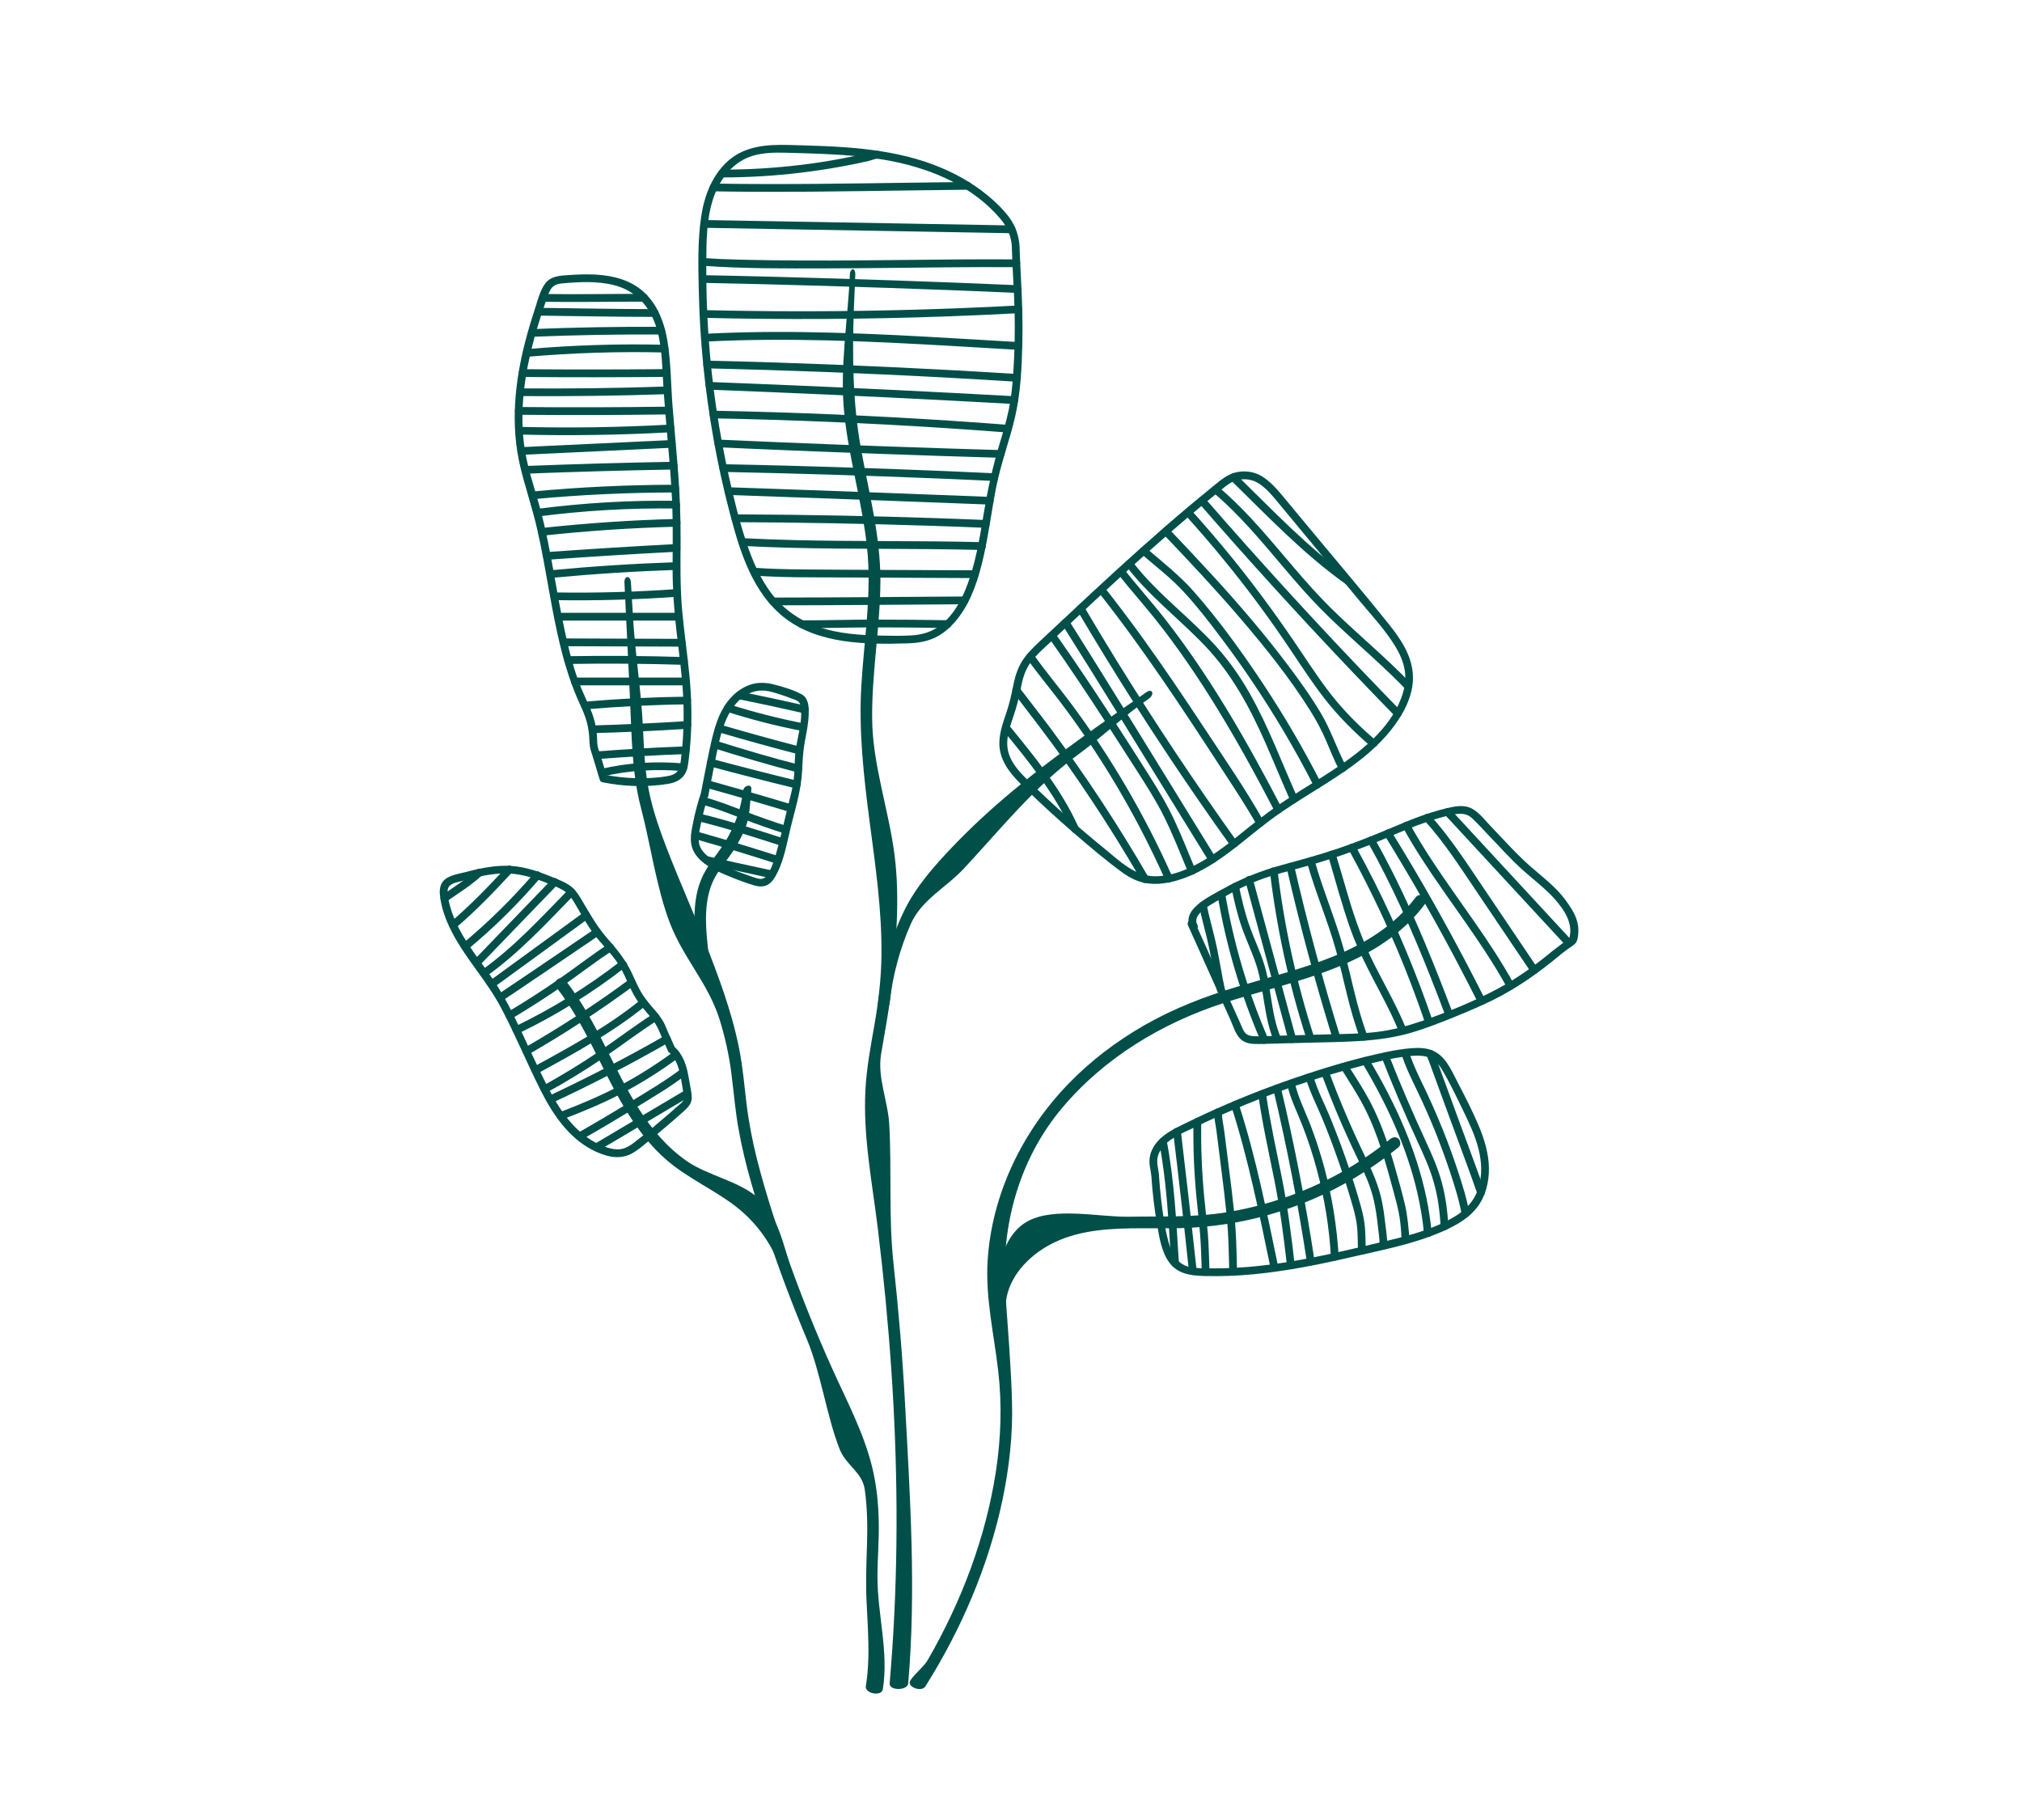 <?xml version="1.0" encoding="UTF-8"?> <svg xmlns="http://www.w3.org/2000/svg" xmlns:xlink="http://www.w3.org/1999/xlink" version="1.1" id="Слой_1" x="0px" y="0px" viewBox="0 0 283.46 255.12" style="enable-background:new 0 0 283.46 255.12;" xml:space="preserve"> <style type="text/css"> .st0{fill:#004F49;} </style> <g> <path class="st0" d="M127.32,235.97c1.13-13.07,0.26-26.21-0.45-39.31c-0.35-6.52-0.9-13.03-1.61-19.53 c-0.71-6.5-0.23-13-0.6-19.54c-0.19-3.29-1.67-6.52-1.15-9.77c0.49-3.03,1.11-6.03,1.43-9.08c0.65-6.31,1.26-12.66,0.46-18.93 c-0.8-6.24-3.03-12.49-3.13-18.79c-0.11-6.54,1.12-12.99,1.15-19.52c0.03-6.32-1.61-12.41-2.72-18.58c-1.17-6.48-1.23-13.04-1-19.6 c0.06-1.6,0.13-3.2,0.2-4.8c0.05-1.05-0.71-1.04-0.76,0c-0.28,6.45-1.44,12.93-0.79,19.37c0.64,6.36,2.53,12.52,3.2,18.87 c0.68,6.47-0.42,12.89-0.8,19.34c-0.38,6.39,0.33,12.74,1.16,19.07c0.82,6.22,1.73,12.46,1.66,18.75c-0.04,3.24-0.41,6.42-0.96,9.6 c-0.54,3.08-1.13,6.17-1.29,9.3c-0.34,6.46,0.95,12.92,1.73,19.31c0.8,6.55,1.44,13.11,1.89,19.69c0.9,13.09,1.03,26.23,0.15,39.32 c-0.11,1.61-0.24,3.22-0.37,4.83C124.63,237.01,127.23,237,127.32,235.97"></path> <path class="st0" d="M129.73,236.38c5.02-7.97,8.83-16.83,10.79-26.06c0.96-4.54,1.48-9.2,1.35-13.85 c-0.14-5.2-0.59-10.25-0.94-15.42c-0.63-9.35,2-18.68,8.01-25.8c5.89-6.98,13.9-11.81,22.53-14.63 c9.01-2.94,19.16-4.51,26.18-11.46c0.78-0.77,1.49-1.61,2.15-2.49c0.27-0.35,0.05-0.91-0.29-1.11c-0.41-0.25-0.85-0.06-1.11,0.29 c-5.86,7.82-16.18,9.83-24.98,12.47c-4.52,1.35-8.91,3.05-13.01,5.4c-3.89,2.23-7.52,4.98-10.64,8.21 c-6.46,6.67-10.75,15.51-11.32,24.83c-0.32,5.25,0.92,10.34,1.5,15.53c0.53,4.63,0.37,9.32-0.33,13.92 c-1.42,9.32-4.85,18.31-9.55,26.46c-0.56,0.98-1.86,1.94-2.46,2.9C127.06,236.44,129.18,237.26,129.73,236.38"></path> <path class="st0" d="M140.97,183.11c0.13-3.55,2.59-6.44,5.5-8.23c3.62-2.22,7.88-2.63,12.03-2.7c2.36-0.04,4.71,0.03,7.07-0.03 c2.12-0.06,4.24-0.25,6.33-0.57c4.15-0.63,8.19-1.81,12.05-3.45c4.37-1.86,8.44-4.33,12.12-7.33c0.34-0.28,0.29-0.86,0-1.15 c-0.33-0.34-0.81-0.28-1.15,0c-6.61,5.4-14.67,8.95-23.09,10.3c-4.5,0.72-9,0.52-13.53,0.6c-4.26,0.08-10.65-1.46-14.4,0.73 c-3.55,2.08-4.41,7.57-4.56,11.82C139.3,184.16,140.93,184.16,140.97,183.11"></path> <path class="st0" d="M124.72,140.51c0.42-3.77,1.43-7.52,2.96-10.99c1.49-3.4,4.95-5.09,7.46-7.79 c5.15-5.53,9.88-11.47,15.96-15.93c3.43-2.52,6.44-5.44,9.94-7.86c0.86-0.59,0.53-1.51-0.33-0.91 c-6.38,4.42-12.78,8.85-18.74,13.83c-2.96,2.47-5.8,5.07-8.46,7.86c-2.58,2.71-5.15,5.61-6.79,9.01 c-1.93,4.01-3.13,8.36-3.62,12.78c-0.05,0.44,0.41,0.81,0.81,0.81C124.39,141.33,124.68,140.95,124.72,140.51"></path> <path class="st0" d="M123.76,236.8c0.85-5.25-0.76-10.51-0.75-15.79c0-2.58,0.24-5.14,0.18-7.72c-0.05-2.56-0.31-5.13-0.92-7.63 c-1.19-4.85-3.57-9.3-5.61-13.83c-2.13-4.73-4.08-9.55-5.84-14.43c-1.77-4.91-3.43-9.89-4.71-14.95c-0.65-2.58-1.15-5.19-1.47-7.83 c-0.3-2.55-0.52-5.11-1.02-7.63c-1.02-5.15-2.87-10.04-4.77-14.91c-1.94-4.98-4.22-9.93-6.05-14.95c-0.87-2.4-1.62-4.84-2.03-7.36 c-0.42-2.59-0.51-5.23-0.64-7.85c-0.26-5.42-1.18-10.84-1.44-16.26c-0.06-1.33-0.18-2.66-0.24-3.99c-0.05-1.04-0.96-1.05-0.91,0 c0.26,5.37,0.51,10.74,0.77,16.1c0.25,5.15,0.22,10.42,1.54,15.44c1.34,5.09,2.19,11.35,4.09,16.25c1.9,4.89,5.34,8.39,6.92,13.39 c0.78,2.49,1.34,5.01,1.67,7.6c0.33,2.59,0.54,5.2,1,7.78c0.9,5.11,2.48,10.09,4.12,15c1.64,4.9,3.46,9.73,5.46,14.49 c1.95,4.64,2.75,10.68,4.58,15.37c0.91,2.35,3.18,3.22,3.54,5.71c0.37,2.6,0.39,5.25,0.31,7.88c-0.09,2.6-0.18,5.18-0.06,7.78 c0.12,2.65,0.32,5.29,0.25,7.94c-0.03,1.33-0.14,2.65-0.35,3.96C121.2,237.39,123.59,237.84,123.76,236.8"></path> <path class="st0" d="M99.31,133.5c-0.33-3.02-0.68-6.21,0.31-9.14c0.52-1.56,1.53-2.83,2.5-4.13c0.94-1.28,1.73-2.64,2.34-4.11 c0.69-1.66,0.65-3.4,0.85-5.18c0.05-0.44,0.06-0.81-0.35-0.81c-0.48,0-0.76,0.38-0.81,0.81c-0.36,3.14-1.63,6.03-3.5,8.55 c-0.98,1.33-1.94,2.62-2.51,4.19c-0.53,1.44-0.73,2.99-0.78,4.52c-0.05,1.78,0.13,3.55,0.32,5.31c0.05,0.44,0.34,0.81,0.81,0.81 C98.9,134.32,99.36,133.94,99.31,133.5"></path> <path class="st0" d="M110.99,178.15c-1.09-3.41-1.91-7.67-4.55-10.09c-2.79-2.56-7.19-3.21-10.27-5.38 c-5.45-3.85-8.31-10.01-11.22-15.79c-1.67-3.32-3.43-6.6-5.73-9.54c-0.27-0.35-0.86-0.28-1.15,0c-0.35,0.34-0.27,0.81,0,1.15 c4,5.11,6.2,11.33,9.52,16.85c1.64,2.72,3.57,5.32,6.01,7.38c2.86,2.42,6.32,3.96,9.31,6.2c3.16,2.36,5.52,5.7,6.72,9.45 C109.94,179.37,111.31,179.15,110.99,178.15"></path> <path class="st0" d="M142.94,34.73c-0.06-1.51-0.52-2.99-1.43-4.21c-0.86-1.16-1.91-2.19-3.02-3.1c-2.28-1.89-4.9-3.31-7.67-4.35 c-6.42-2.41-13.42-2.57-20.19-2.75c-3.07-0.08-6.17,0.11-8.57,2.24c-2.22,1.98-3.33,4.89-3.76,7.77c-0.5,3.4-0.42,6.91-0.34,10.34 c0.07,3.51,0.28,7.02,0.63,10.52c0.7,6.97,1.93,13.88,3.7,20.66c1.41,5.39,3.19,11.31,7.82,14.84c4.77,3.63,11.4,3.66,17.12,3.49 c1.52-0.04,3.01-0.29,4.34-1.06c1.15-0.66,2.1-1.62,2.89-2.68c1.83-2.45,2.76-5.51,3.43-8.45c0.74-3.24,1.13-6.54,1.78-9.79 c0.67-3.34,1.89-6.53,2.65-9.85c0.77-3.38,0.92-6.89,1-10.34c0.07-2.89-0.03-5.78-0.18-8.66C143.08,37.8,142.97,36.26,142.94,34.73 c-0.02-0.7-1.1-0.7-1.09,0c0.07,2.87,0.3,5.74,0.38,8.61c0.08,3.03,0.01,6.07-0.19,9.1c-0.11,1.68-0.29,3.36-0.63,5.02 c-0.33,1.6-0.8,3.16-1.27,4.72c-0.93,3.07-1.62,6.15-2.15,9.32c-0.53,3.16-1.01,6.35-2.01,9.41c-0.83,2.54-2.07,5.22-4.28,6.84 c-1.18,0.87-2.52,1.24-3.97,1.32c-1.47,0.08-2.95,0.05-4.42,0.02c-2.84-0.06-5.71-0.27-8.42-1.16c-2.69-0.87-5.01-2.48-6.73-4.73 c-1.62-2.14-2.69-4.64-3.53-7.17c-0.97-2.92-1.7-5.93-2.38-8.93c-0.73-3.26-1.34-6.54-1.83-9.84c-0.99-6.69-1.45-13.47-1.41-20.23 c0.02-3.18,0-6.5,1.09-9.54c0.91-2.55,2.77-4.87,5.45-5.66c1.52-0.45,3.12-0.46,4.69-0.42c1.67,0.04,3.34,0.09,5.02,0.16 c3.32,0.14,6.65,0.4,9.91,1.05c5.67,1.14,11.3,3.58,15.1,8.08c0.97,1.15,1.53,2.52,1.59,4.03 C141.88,35.42,142.96,35.43,142.94,34.73"></path> <path class="st0" d="M100.02,26.82c9.25,0.16,18.51,0,27.76-0.13c2.63-0.04,5.26-0.07,7.89-0.1c0.7-0.01,0.7-1.09,0-1.08 c-9.26,0.09-18.51,0.3-27.77,0.29c-2.63,0-5.25-0.02-7.88-0.07C99.33,25.72,99.33,26.81,100.02,26.82"></path> <path class="st0" d="M141.83,31.6c-11.19-0.2-22.39-0.4-33.58-0.59c-3.18-0.06-6.35-0.11-9.53-0.17c-0.7-0.01-0.7,1.07,0,1.09 c11.19,0.2,22.39,0.4,33.58,0.59c3.18,0.06,6.36,0.11,9.53,0.17C142.52,32.7,142.52,31.62,141.83,31.6"></path> <path class="st0" d="M142.67,39.98c-11.48-0.5-22.96-0.89-34.44-1.19c-3.25-0.08-6.5-0.16-9.75-0.22c-0.7-0.01-0.7,1.07,0,1.08 c11.49,0.23,22.97,0.57,34.45,1.01c3.25,0.12,6.5,0.26,9.75,0.4C143.37,41.09,143.36,40.01,142.67,39.98"></path> <path class="st0" d="M98.8,47.89c11.42-0.6,22.85-0.07,34.26,0.58c3.24,0.19,6.47,0.38,9.71,0.57c0.7,0.04,0.7-1.05,0-1.09 c-11.42-0.66-22.84-1.46-34.28-1.42c-3.23,0.01-6.46,0.09-9.69,0.26C98.11,46.84,98.11,47.93,98.8,47.89"></path> <path class="st0" d="M98.48,37.25c5.71,0.42,11.48,0.38,17.21,0.37c5.69-0.01,11.39-0.1,17.08-0.15c3.24-0.03,6.48-0.04,9.72-0.02 c0.7,0,0.7-1.08,0-1.09c-11.46-0.08-22.91,0.29-34.37,0.12c-3.21-0.05-6.44-0.09-9.64-0.32C97.78,36.11,97.79,37.2,98.48,37.25"></path> <path class="st0" d="M98.61,44.55c11.48,0.28,22.96,0.21,34.43-0.21c3.25-0.12,6.49-0.26,9.74-0.44c0.69-0.04,0.7-1.12,0-1.08 c-11.46,0.61-22.95,0.88-34.42,0.8c-3.25-0.02-6.5-0.08-9.75-0.15C97.91,43.44,97.91,44.53,98.61,44.55"></path> <path class="st0" d="M142.55,52.42c-11.3-0.71-22.6-1.24-33.92-1.61c-3.17-0.1-6.34-0.19-9.51-0.26c-0.7-0.02-0.7,1.07,0,1.08 c11.32,0.27,22.63,0.7,33.93,1.32c3.17,0.17,6.33,0.36,9.5,0.56C143.25,53.55,143.24,52.46,142.55,52.42"></path> <path class="st0" d="M142.2,55.54c-11.08-0.61-22.16-1.16-33.25-1.62c-3.17-0.13-6.33-0.26-9.5-0.38c-0.7-0.03-0.7,1.06,0,1.08 c11.09,0.43,22.17,0.92,33.25,1.5c3.17,0.16,6.33,0.33,9.5,0.51C142.9,56.66,142.9,55.58,142.2,55.54"></path> <path class="st0" d="M100,58.64c10.77,0.21,21.54,0.65,32.29,1.35c3.01,0.19,6.02,0.41,9.03,0.64c0.7,0.05,0.69-1.03,0-1.08 c-10.74-0.83-21.5-1.41-32.27-1.75c-3.02-0.1-6.03-0.17-9.05-0.23C99.3,57.54,99.3,58.63,100,58.64"></path> <path class="st0" d="M140.26,63.09c-10.27-0.3-20.55-0.66-30.82-1.09c-2.92-0.12-5.84-0.25-8.76-0.38c-0.7-0.03-0.7,1.05,0,1.08 c10.27,0.46,20.54,0.86,30.81,1.2c2.92,0.1,5.84,0.19,8.76,0.27C140.96,64.2,140.96,63.11,140.26,63.09"></path> <path class="st0" d="M139.41,66.34c-9.86-0.46-19.73-0.82-29.6-1.08c-2.81-0.07-5.62-0.14-8.43-0.19c-0.7-0.01-0.7,1.07,0,1.08 c9.87,0.2,19.74,0.5,29.61,0.9c2.81,0.11,5.62,0.24,8.42,0.37C140.11,67.46,140.1,66.37,139.41,66.34"></path> <path class="st0" d="M138.76,69.65c-9.52-0.38-19.05-0.73-28.57-1.07c-2.7-0.1-5.39-0.19-8.09-0.28c-0.7-0.02-0.7,1.06,0,1.08 c9.53,0.33,19.05,0.67,28.57,1.04c2.7,0.1,5.39,0.21,8.09,0.31C139.46,70.77,139.46,69.68,138.76,69.65"></path> <path class="st0" d="M138.21,72.89c-9.12-0.37-18.25-0.62-27.38-0.73c-2.59-0.03-5.18-0.05-7.76-0.06c-0.7,0-0.7,1.08,0,1.09 c9.13,0.04,18.26,0.21,27.39,0.51c2.59,0.08,5.17,0.18,7.76,0.29C138.91,74.01,138.91,72.92,138.21,72.89"></path> <path class="st0" d="M104.04,76.52c8.72,0.47,17.45,0.37,26.18,0.45c2.48,0.02,4.95,0.06,7.43,0.12c0.7,0.02,0.7-1.07,0-1.09 c-8.73-0.23-17.46-0.08-26.18-0.29c-2.48-0.06-4.95-0.15-7.43-0.28C103.35,75.39,103.35,76.48,104.04,76.52"></path> <path class="st0" d="M105.69,80.68c4.01,0.29,8.03,0.24,12.05,0.26c4.02,0.02,8.03,0.04,12.05,0.06c2.3,0.01,4.59,0.02,6.89,0.03 c0.7,0,0.7-1.08,0-1.09c-8.03-0.04-16.07-0.05-24.1-0.12c-2.3-0.02-4.59-0.07-6.88-0.24C104.99,79.54,104.99,80.63,105.69,80.68"></path> <path class="st0" d="M108.37,84.85c8.95,0,17.91-0.1,26.86-0.15c0.7,0,0.7-1.09,0-1.09c-8.95,0.05-17.91,0.15-26.86,0.15 C107.67,83.76,107.67,84.85,108.37,84.85"></path> <path class="st0" d="M112.43,88.05c3.37,0,6.73-0.1,10.1-0.11c3.44,0,6.87,0.03,10.31,0.09c0.7,0.01,0.7-1.07,0-1.09 c-3.44-0.06-6.87-0.09-10.31-0.09c-3.37,0-6.73,0.11-10.1,0.11C111.74,86.96,111.73,88.05,112.43,88.05"></path> <path class="st0" d="M101.19,24.87c3.72,0,7.43-0.22,11.12-0.67c1.79-0.22,3.57-0.48,5.34-0.8c0.9-0.16,1.79-0.34,2.68-0.52 c0.48-0.1,0.96-0.21,1.44-0.32c0.4-0.09,0.9-0.32,1.29-0.32c0.7,0,0.7-1.09,0-1.09c-0.37,0-0.81,0.18-1.17,0.26 c-0.44,0.1-0.89,0.2-1.33,0.3c-0.93,0.2-1.85,0.39-2.78,0.56c-1.81,0.34-3.64,0.62-5.47,0.84c-3.69,0.45-7.41,0.67-11.12,0.67 C100.49,23.79,100.49,24.87,101.19,24.87"></path> <path class="st0" d="M179.03,70.27c3.84,4.64,7.68,9.27,11.53,13.91c1.71,2.06,3.6,4.07,5,6.35c0.65,1.06,1.17,2.2,1.37,3.44 c0.21,1.32-0.03,2.65-0.5,3.89c-1.67,4.42-5.78,7.59-9.59,10.1c-1.97,1.3-4.01,2.51-5.99,3.79c-2.03,1.31-3.96,2.74-5.84,4.25 c-1.9,1.53-3.79,3.09-5.88,4.37c-2.15,1.32-4.67,2.47-7.23,2.46c-2.82-0.01-4.95-2.15-7.01-3.83c-2.19-1.78-4.33-3.61-6.41-5.5 c-1.06-0.96-2.1-1.93-3.13-2.92c-0.94-0.91-1.93-1.8-2.75-2.83c-0.82-1.02-1.4-2.19-1.4-3.51c-0.01-1.33,0.46-2.62,0.88-3.86 c0.43-1.27,0.76-2.52,1.01-3.84c0.25-1.33,0.57-2.56,1.38-3.67c0.77-1.05,1.78-1.92,2.73-2.81c1.06-1,2.12-1.99,3.18-2.98 c4.19-3.93,8.41-7.83,12.74-11.62c2.19-1.92,4.4-3.8,6.65-5.64c0.54-0.44,1.07-0.87,1.61-1.31c0.53-0.42,1.04-0.85,1.68-1.09 c1.04-0.38,2.22-0.32,3.19,0.22C177.33,68.25,178.23,69.31,179.03,70.27c0.45,0.54,1.21-0.23,0.77-0.77 c-0.85-1.01-1.8-2.09-2.95-2.77c-1-0.59-2.19-0.77-3.33-0.57c-1.3,0.23-2.25,1.02-3.25,1.83c-1.18,0.96-2.36,1.93-3.52,2.9 c-4.66,3.92-9.18,8.01-13.65,12.15c-2.23,2.07-4.46,4.16-6.68,6.24c-0.98,0.92-1.99,1.82-2.79,2.89c-0.83,1.11-1.26,2.35-1.53,3.69 c-0.28,1.41-0.58,2.76-1.05,4.13c-0.45,1.31-0.91,2.65-0.95,4.06c-0.07,2.79,1.88,4.78,3.74,6.58c2.14,2.08,4.34,4.1,6.6,6.05 c2.21,1.91,4.46,3.83,6.82,5.56c1.1,0.81,2.29,1.42,3.66,1.59c1.4,0.18,2.83-0.04,4.18-0.44c2.47-0.74,4.69-2.07,6.76-3.58 c2.12-1.54,4.09-3.27,6.19-4.84c1.99-1.48,4.1-2.79,6.2-4.1c4.1-2.55,8.3-5.2,11.21-9.14c1.56-2.11,2.83-4.7,2.59-7.39 c-0.23-2.62-1.74-4.83-3.33-6.82c-3.89-4.86-7.94-9.59-11.91-14.39c-1.01-1.21-2.01-2.43-3.02-3.64 C179.35,68.97,178.59,69.74,179.03,70.27"></path> <path class="st0" d="M170.01,68.98c3.75,3.15,6.87,6.94,10.03,10.67c1.61,1.9,3.24,3.79,4.99,5.57c1.79,1.83,3.69,3.55,5.59,5.28 c2.19,1.99,4.39,3.98,6.44,6.12c0.48,0.51,1.25-0.26,0.77-0.77c-3.59-3.75-7.63-7.03-11.32-10.68c-3.51-3.48-6.53-7.38-9.81-11.07 c-1.85-2.08-3.79-4.08-5.92-5.88C170.25,67.76,169.47,68.53,170.01,68.98"></path> <path class="st0" d="M166.15,72.18c3.69,4.08,7.18,8.33,10.44,12.75c1.6,2.17,3.14,4.38,4.64,6.63c1.47,2.2,2.92,4.4,4.55,6.49 c1.89,2.41,4.07,4.57,6.38,6.57c0.53,0.45,1.3-0.31,0.77-0.77c-2.04-1.76-3.98-3.64-5.7-5.72c-1.73-2.1-3.23-4.37-4.74-6.62 c-2.99-4.48-6.14-8.83-9.52-13.01c-1.95-2.42-3.98-4.78-6.06-7.09C166.44,70.89,165.68,71.66,166.15,72.18"></path> <path class="st0" d="M196.36,99.63c-7.37-7.55-14.57-15.27-21.59-23.14c-1.98-2.22-3.95-4.46-5.91-6.71 c-0.46-0.53-1.22,0.24-0.77,0.77c6.92,7.96,14.02,15.77,21.3,23.42c2.05,2.16,4.12,4.3,6.2,6.44 C196.08,100.9,196.85,100.13,196.36,99.63"></path> <path class="st0" d="M172.51,67.28c5.2,5.08,10.24,10.41,16.19,14.62c0.57,0.4,1.11-0.54,0.55-0.94 c-5.87-4.16-10.84-9.45-15.97-14.46C172.78,66.02,172.01,66.79,172.51,67.28"></path> <path class="st0" d="M163.05,74.84c3.74,3.92,7.44,7.87,10.96,11.99c3.48,4.07,6.86,8.3,9.71,12.85c0.83,1.32,1.56,2.69,2.18,4.13 c0.6,1.4,1.15,2.81,1.86,4.16c0.32,0.62,1.26,0.07,0.94-0.55c-1.27-2.43-2.11-5.05-3.51-7.42c-1.4-2.36-3.02-4.61-4.67-6.8 c-3.24-4.31-6.75-8.4-10.39-12.38c-2.08-2.27-4.19-4.51-6.31-6.74C163.33,73.56,162.57,74.33,163.05,74.84"></path> <path class="st0" d="M159.93,77.59c2.01,1.73,4.12,3.34,5.94,5.29c1.84,1.98,3.51,4.14,5.14,6.3c3.22,4.25,6.19,8.68,8.91,13.26 c1.52,2.56,2.95,5.17,4.31,7.82c0.32,0.62,1.25,0.07,0.94-0.55c-2.44-4.77-5.15-9.41-8.11-13.87c-2.95-4.44-6.1-8.82-9.62-12.83 c-2.03-2.32-4.42-4.18-6.74-6.18C160.17,76.36,159.4,77.13,159.93,77.59"></path> <path class="st0" d="M156.74,80.47c1.64,2.09,3.42,4.08,5.08,6.15c1.64,2.04,3.19,4.15,4.67,6.3c2.93,4.25,5.6,8.68,8.12,13.19 c1.41,2.53,2.78,5.1,4.12,7.67c0.32,0.62,1.26,0.07,0.94-0.55c-4.79-9.2-9.94-18.26-16.34-26.45c-1.88-2.41-3.93-4.67-5.82-7.08 C157.07,79.16,156.31,79.93,156.74,80.47"></path> <path class="st0" d="M157.83,79.29c3.2,4.22,7.45,7.42,11.09,11.23c3.71,3.89,6.24,8.55,8.4,13.43c1.23,2.78,2.37,5.59,3.61,8.37 c0.29,0.64,1.22,0.08,0.94-0.55c-2.2-4.89-4.05-9.96-6.71-14.63c-1.31-2.3-2.83-4.47-4.59-6.44c-1.75-1.95-3.7-3.71-5.62-5.49 c-2.19-2.03-4.37-4.09-6.18-6.47C158.35,78.19,157.41,78.73,157.83,79.29"></path> <path class="st0" d="M153.98,83c6.36,8.03,11.98,16.61,17.56,25.19c1.6,2.46,3.22,4.9,4.66,7.46c0.34,0.61,1.28,0.06,0.94-0.55 c-2.55-4.53-5.54-8.84-8.4-13.18c-2.85-4.32-5.75-8.62-8.78-12.81c-1.69-2.33-3.42-4.62-5.2-6.88 C154.31,81.69,153.55,82.46,153.98,83"></path> <path class="st0" d="M151.02,85.56c5.19,8.8,10.68,17.42,16.47,25.85c1.65,2.41,3.33,4.8,5.03,7.17c0.4,0.56,1.34,0.02,0.94-0.55 c-5.95-8.31-11.61-16.82-16.98-25.52c-1.53-2.48-3.04-4.99-4.52-7.5C151.6,84.41,150.66,84.96,151.02,85.56"></path> <path class="st0" d="M148.9,87.54c5.44,8.6,10.75,17.27,16.09,25.93c1.5,2.43,3,4.86,4.5,7.29c0.37,0.59,1.3,0.05,0.94-0.55 c-5.32-8.62-10.61-17.26-15.96-25.86c-1.53-2.46-3.07-4.92-4.62-7.37C149.46,86.41,148.52,86.95,148.9,87.54"></path> <path class="st0" d="M146.99,89.34c2.91,4.11,5.69,8.31,8.43,12.54c1.36,2.1,2.71,4.2,4.06,6.31c1.3,2.04,2.61,4.08,3.69,6.25 c1.26,2.54,2.29,5.19,3.38,7.8c0.26,0.64,1.31,0.36,1.05-0.29c-0.95-2.29-1.87-4.6-2.91-6.85c-1.03-2.24-2.29-4.35-3.61-6.43 c-2.71-4.27-5.45-8.53-8.25-12.74c-1.6-2.4-3.23-4.79-4.89-7.15C147.52,88.22,146.58,88.77,146.99,89.34"></path> <path class="st0" d="M143.97,92.31c1.42,2.02,3.01,3.92,4.51,5.88c1.43,1.88,2.8,3.8,4.12,5.75c2.66,3.94,5.09,8.03,7.29,12.24 c1.24,2.38,2.41,4.8,3.51,7.26c0.28,0.64,1.22,0.09,0.94-0.55c-3.87-8.68-8.69-16.93-14.39-24.54c-1.66-2.21-3.45-4.33-5.04-6.59 C144.5,91.19,143.56,91.73,143.97,92.31"></path> <path class="st0" d="M142.02,97.01c2.52,3.31,5.07,6.59,7.47,9.99c2.4,3.4,4.71,6.88,6.91,10.41c1.25,2.01,2.47,4.04,3.66,6.1 c0.35,0.6,1.29,0.06,0.94-0.55c-4.18-7.21-8.76-14.18-13.73-20.87c-1.41-1.9-2.88-3.75-4.31-5.63 C142.54,95.91,141.6,96.45,142.02,97.01"></path> <path class="st0" d="M140.61,102.35c3.6,4.4,7.26,8.87,9.61,14.1c0.29,0.64,1.22,0.08,0.94-0.55c-2.38-5.31-6.12-9.84-9.78-14.32 C140.93,101.05,140.17,101.82,140.61,102.35"></path> <path class="st0" d="M217.84,133.14c-2.51,2.08-5.12,4-8,5.52c-3.32,1.75-6.86,3.19-10.4,4.42c-2.08,0.72-4.23,1.31-6.42,1.57 c-2.26,0.27-4.56,0.28-6.83,0.34c-2.35,0.06-4.7,0.12-7.05,0.19c-1.09,0.03-2.21,0.12-3.3,0.07c-0.47-0.02-0.96-0.1-1.29-0.48 c-0.29-0.34-0.45-0.83-0.63-1.23c-2.15-4.8-4.31-9.6-6.46-14.4c-0.28,0.22-0.57,0.44-0.85,0.66l0.4,0.5 c0.39,0.49,1.15-0.14,0.85-0.66c-0.57-0.98,0.51-1.91,1.25-2.42c0.87-0.6,1.81-1.1,2.73-1.62c1.95-1.11,3.95-2.05,6.1-2.73 c2.18-0.68,4.41-1.2,6.61-1.86c2.21-0.66,4.4-1.4,6.56-2.23c4.08-1.56,8.02-3.6,12.31-4.54c1.07-0.23,2.08-0.35,2.94,0.45 c0.81,0.75,1.56,1.59,2.32,2.39c1.54,1.59,3.02,3.27,4.66,4.76c1.55,1.4,3.27,2.66,4.66,4.23c1.34,1.53,2.66,3.52,1.94,5.61 l0.25-0.32c-0.74,0.56-1.48,1.13-2.22,1.69c-0.55,0.42-0.01,1.36,0.55,0.94c0.4-0.3,0.8-0.61,1.2-0.91 c0.37-0.28,0.96-0.58,1.22-0.97c0.27-0.41,0.32-1.13,0.33-1.61c0.01-0.57-0.09-1.15-0.28-1.69c-0.35-1-0.96-1.88-1.58-2.72 c-1.34-1.8-3.17-3.16-4.85-4.63c-1.97-1.73-3.72-3.72-5.54-5.6c-0.82-0.85-1.63-1.97-2.69-2.52c-1.15-0.61-2.47-0.3-3.67-0.01 c-2.55,0.61-4.98,1.6-7.38,2.62c-2.52,1.06-5.05,2.09-7.64,2.97c-2.65,0.9-5.33,1.62-8.03,2.36c-2.9,0.8-5.6,1.87-8.22,3.35 c-1.76,1-6,2.88-4.45,5.57c0.28-0.22,0.57-0.44,0.85-0.66c-0.13-0.17-0.27-0.34-0.4-0.5c-0.42-0.52-1.08,0.14-0.85,0.66 c1.99,4.44,3.99,8.88,5.98,13.32c0.38,0.86,0.69,1.96,1.39,2.63c0.72,0.69,1.75,0.71,2.69,0.69c2.42-0.06,4.84-0.13,7.27-0.19 c4.71-0.13,9.42-0.06,13.99-1.4c2.14-0.63,4.22-1.46,6.29-2.3c1.71-0.7,3.41-1.42,5.06-2.23c3.43-1.68,6.5-3.87,9.43-6.3 C219.14,133.46,218.37,132.7,217.84,133.14"></path> <path class="st0" d="M220.34,131.83c-5.67-6.13-11.34-12.27-17.02-18.4c-0.48-0.51-1.24,0.26-0.77,0.77 c5.67,6.13,11.34,12.27,17.02,18.4C220.05,133.11,220.81,132.34,220.34,131.83"></path> <path class="st0" d="M199.7,115.01c2.84,3.14,5.13,6.74,7.49,10.24c2.48,3.67,4.96,7.35,7.43,11.02c0.39,0.58,1.33,0.03,0.94-0.55 c-2.52-3.73-5.03-7.47-7.55-11.2c-2.38-3.52-4.69-7.12-7.54-10.28C199.99,113.72,199.23,114.49,199.7,115.01"></path> <path class="st0" d="M196.68,116c3.37,6.1,7.73,11.56,11.54,17.39c1.08,1.66,2.12,3.35,3.07,5.09c0.34,0.61,1.27,0.07,0.94-0.55 c-3.35-6.1-7.71-11.56-11.52-17.37c-1.09-1.66-2.13-3.36-3.09-5.1C197.28,114.84,196.34,115.39,196.68,116"></path> <path class="st0" d="M208.16,140.04c-3.14-6.25-6.48-12.4-10.04-18.42c-1.01-1.71-2.04-3.4-3.08-5.09 c-0.37-0.59-1.31-0.05-0.94,0.55c3.67,5.95,7.15,12.03,10.4,18.22c0.92,1.76,1.83,3.52,2.72,5.29 C207.53,141.21,208.47,140.66,208.16,140.04"></path> <path class="st0" d="M191.75,118.05c3.39,6.03,6.2,12.36,8.75,18.79c0.73,1.84,1.44,3.69,2.14,5.55c0.25,0.65,1.29,0.37,1.05-0.29 c-2.47-6.52-5.07-13.01-8.18-19.26c-0.9-1.8-1.84-3.58-2.82-5.33C192.35,116.89,191.41,117.44,191.75,118.05"></path> <path class="st0" d="M189.06,119.07c3.34,6.08,6.28,12.38,8.76,18.86c0.7,1.84,1.37,3.69,2,5.55c0.22,0.66,1.27,0.37,1.05-0.29 c-2.25-6.62-4.95-13.09-8.08-19.35c-0.9-1.79-1.83-3.56-2.79-5.31C189.66,117.91,188.72,118.46,189.06,119.07"></path> <path class="st0" d="M186.18,119.92c1.01,3.43,1.93,6.9,3.12,10.27c1.14,3.21,2.76,6.19,4.33,9.2c0.9,1.72,1.77,3.45,2.5,5.25 c0.26,0.64,1.31,0.36,1.05-0.29c-1.26-3.13-2.93-6.05-4.46-9.05c-1.6-3.15-2.75-6.39-3.75-9.78c-0.58-1.97-1.15-3.94-1.74-5.9 C187.02,118.96,185.98,119.25,186.18,119.92"></path> <path class="st0" d="M183.22,120.83c1.15,4.18,2.9,8.17,4.06,12.35c1.14,4.1,1.85,8.33,3.38,12.32c0.25,0.65,1.3,0.37,1.05-0.29 c-1.53-3.99-2.24-8.21-3.38-12.32c-1.16-4.18-2.9-8.17-4.06-12.35C184.09,119.87,183.04,120.16,183.22,120.83"></path> <path class="st0" d="M187.89,145.36c-2.45-7.93-4.61-15.95-6.47-24.03c-0.16-0.68-1.2-0.39-1.05,0.29 c1.86,8.09,4.02,16.1,6.47,24.03C187.05,146.31,188.1,146.03,187.89,145.36"></path> <path class="st0" d="M178.02,122.12c0.96,8.02,2.68,15.94,5.18,23.63c0.21,0.66,1.26,0.38,1.05-0.29 c-2.46-7.59-4.19-15.41-5.14-23.34C179.03,121.43,177.94,121.43,178.02,122.12"></path> <path class="st0" d="M181.68,145.52c-2.01-7.45-4.03-14.89-6.05-22.34c-0.18-0.67-1.23-0.39-1.05,0.29 c2.01,7.45,4.03,14.89,6.05,22.34C180.82,146.49,181.87,146.2,181.68,145.52"></path> <path class="st0" d="M170.69,125.47c1.19,7.08,3.25,13.98,6.1,20.57c0.28,0.64,1.21,0.09,0.94-0.55c-2.8-6.5-4.81-13.33-5.99-20.31 C171.62,124.5,170.57,124.79,170.69,125.47"></path> <path class="st0" d="M172.63,124.41c0.4,1.94,0.85,3.87,1.51,5.74c0.64,1.8,1.49,3.52,2.05,5.34c1.06,3.45,1,7.16,2.42,10.51 c0.27,0.64,1.21,0.09,0.94-0.55c-1.41-3.31-1.28-7.04-2.38-10.44c-0.57-1.79-1.4-3.48-2.02-5.25c-0.64-1.84-1.09-3.73-1.48-5.64 C173.53,123.44,172.49,123.73,172.63,124.41"></path> <path class="st0" d="M168.12,127.03c0.38,1.96,0.98,3.87,1.38,5.83c0.2,0.96,0.38,1.92,0.56,2.88c0.09,0.48,0.18,0.96,0.26,1.44 c0.09,0.48,0.27,1.03,0.27,1.51c0,0.7,1.08,0.7,1.08,0c0-0.45-0.16-0.94-0.24-1.39c-0.09-0.48-0.17-0.96-0.26-1.44 c-0.19-1.03-0.38-2.06-0.59-3.08c-0.42-2.02-1.03-4.01-1.43-6.03C169.03,126.06,167.98,126.35,168.12,127.03"></path> <path class="st0" d="M161.41,164.87c0.15,2.31,0.42,4.61,0.82,6.89c0.31,1.77,0.6,3.73,1.69,5.21c1.2,1.63,3.03,1.83,4.93,1.89 c2.32,0.07,4.63-0.03,6.94-0.25c4.68-0.45,9.3-1.39,13.88-2.45c4.26-0.98,8.68-1.82,12.7-3.61c1.81-0.81,3.61-1.82,4.8-3.44 c1.13-1.53,1.58-3.5,1.56-5.38c-0.03-2.06-0.65-4.06-1.44-5.95c-0.88-2.08-1.92-4.1-2.96-6.1c-0.89-1.7-1.71-3.76-3.64-4.48 c-0.89-0.33-1.89-0.34-2.83-0.27c-1.16,0.09-2.31,0.28-3.45,0.52c-4.41,0.91-8.78,2.24-13.04,3.7c-4.22,1.45-8.37,3.11-12.42,4.98 c-1.01,0.47-2.01,0.95-3.01,1.44c-0.92,0.45-1.85,0.9-2.67,1.52c-0.78,0.58-1.43,1.3-1.82,2.2c-0.36,0.85-0.38,1.64-0.2,2.52 c0.08,0.4,0.12,0.81,0.18,1.21c0.1,0.69,1.15,0.4,1.05-0.29c-0.06-0.39-0.1-0.79-0.18-1.19c-0.16-0.85-0.07-1.56,0.39-2.31 c1.01-1.64,3.14-2.42,4.8-3.22c3.75-1.81,7.59-3.44,11.5-4.88c3.89-1.43,7.85-2.67,11.86-3.72c2.11-0.55,4.24-1.1,6.41-1.34 c0.92-0.1,1.9-0.18,2.81,0.07c0.95,0.26,1.57,0.94,2.06,1.76c1.06,1.75,1.94,3.63,2.84,5.47c0.9,1.84,1.8,3.7,2.3,5.69 c0.45,1.78,0.54,3.66,0,5.43c-0.56,1.83-1.81,3.15-3.44,4.1c-3.52,2.08-7.64,2.92-11.57,3.85c-4.22,1-8.46,1.98-12.75,2.62 c-2.14,0.32-4.29,0.55-6.46,0.66c-1.09,0.05-2.17,0.08-3.26,0.07c-1-0.01-2.07,0.02-3.05-0.2c-1.75-0.39-2.51-1.93-2.94-3.53 c-0.53-1.97-0.81-4.04-1.04-6.07c-0.12-1.04-0.21-2.08-0.28-3.12C162.45,164.18,161.37,164.17,161.41,164.87"></path> <path class="st0" d="M162.5,160.13c1.07,5.59,1.33,11.29,1.68,16.96c0.04,0.69,1.13,0.7,1.09,0c-0.36-5.77-0.64-11.56-1.72-17.25 C163.42,159.15,162.37,159.44,162.5,160.13"></path> <path class="st0" d="M167.77,178.22c-0.7-6.53-1.44-13.06-2.22-19.58c-0.08-0.68-1.17-0.69-1.09,0c0.79,6.52,1.53,13.05,2.22,19.58 C166.76,178.9,167.85,178.91,167.77,178.22"></path> <path class="st0" d="M167.31,157.24c-0.06,3.54,0.08,7.07,0.42,10.59c0.17,1.72,0.37,3.45,0.51,5.17c0.14,1.77,0.17,3.54,0.24,5.31 c0.03,0.7,1.11,0.7,1.08,0c-0.07-1.77-0.09-3.54-0.23-5.31c-0.14-1.73-0.34-3.45-0.51-5.17c-0.34-3.52-0.48-7.06-0.42-10.59 C168.4,156.54,167.32,156.54,167.31,157.24"></path> <path class="st0" d="M170.2,155.9c0,0.87,0.23,1.8,0.34,2.66c0.12,0.95,0.24,1.91,0.36,2.86c0.23,1.84,0.47,3.68,0.69,5.52 c0.22,1.85,0.41,3.69,0.54,5.55c0.13,1.93,0.13,3.85,0.2,5.78c0.03,0.7,1.11,0.7,1.09,0c-0.07-1.93-0.07-3.85-0.2-5.78 c-0.12-1.86-0.32-3.7-0.54-5.55c-0.22-1.84-0.46-3.68-0.69-5.52c-0.12-0.92-0.23-1.84-0.35-2.76c-0.11-0.89-0.35-1.86-0.35-2.76 C171.29,155.2,170.2,155.2,170.2,155.9"></path> <path class="st0" d="M172.6,155.02c2.42,7.47,3.94,15.18,5.54,22.85c0.14,0.68,1.19,0.39,1.05-0.29 c-1.6-7.67-3.12-15.38-5.54-22.85C173.43,154.07,172.38,154.35,172.6,155.02"></path> <path class="st0" d="M176.4,153.48c0.56,3.98,1.44,7.9,2.23,11.84c0.8,4,1.33,8.01,1.79,12.06c0.08,0.69,1.16,0.69,1.09,0 c-0.46-4.08-0.98-8.11-1.78-12.14c-0.8-4.01-1.69-7.99-2.27-12.04C177.35,152.51,176.3,152.8,176.4,153.48"></path> <path class="st0" d="M184.28,176.73c-1.24-8.17-2.82-16.29-4.73-24.33c-0.16-0.68-1.21-0.39-1.05,0.29 c1.91,8.04,3.49,16.16,4.73,24.33C183.34,177.71,184.38,177.42,184.28,176.73"></path> <path class="st0" d="M180.45,152c0.44,2.05,1.43,3.94,2.18,5.89c0.75,1.94,1.4,3.92,1.94,5.93c1.1,4.04,1.77,8.18,2.01,12.36 c0.04,0.69,1.13,0.7,1.09,0c-0.25-4.2-0.91-8.38-2-12.45c-0.54-2.01-1.18-3.99-1.92-5.94c-0.77-2.01-1.79-3.96-2.25-6.08 C181.35,151.03,180.3,151.32,180.45,152"></path> <path class="st0" d="M183.06,151.12c0.58,2.01,1.59,3.9,2.38,5.84c0.81,1.97,1.56,3.97,2.26,5.99c0.7,2.02,1.35,4.05,1.93,6.1 c0.29,1,0.54,2.01,0.63,3.05c0.09,1.07,0.08,2.15,0.11,3.23c0.02,0.7,1.1,0.7,1.09,0c-0.03-1.07-0.02-2.15-0.11-3.23 c-0.09-1.07-0.32-2.11-0.61-3.14c-0.58-2.05-1.23-4.09-1.92-6.1c-0.7-2.02-1.45-4.01-2.25-5.99c-0.81-2-1.87-3.95-2.46-6.03 C183.91,150.16,182.87,150.45,183.06,151.12"></path> <path class="st0" d="M185.23,150.44c1.5,4.06,3.2,8.05,5.08,11.95c0.92,1.9,1.81,3.78,2.28,5.85c0.25,1.09,0.41,2.19,0.53,3.29 c0.11,1,0.29,2.05,0.29,3.06c0,0.7,1.08,0.7,1.08,0c0-1.01-0.18-2.06-0.29-3.06c-0.12-1.07-0.26-2.13-0.48-3.18 c-0.44-2.11-1.28-4.04-2.22-5.97c-1.94-3.99-3.69-8.07-5.23-12.23C186.04,149.5,184.99,149.78,185.23,150.44"></path> <path class="st0" d="M188,149.78c1.15,1.85,2.37,3.67,3.35,5.62c0.96,1.9,1.72,3.9,2.37,5.93c0.65,2.02,1.2,4.07,1.75,6.11 c0.27,1.03,0.55,2.05,0.72,3.1c0.18,1.09,0.24,2.19,0.31,3.28c0.05,0.69,1.13,0.7,1.09,0c-0.12-1.7-0.26-3.38-0.65-5.04 c-0.4-1.68-0.87-3.34-1.34-4.99c-0.91-3.22-1.98-6.42-3.54-9.39c-0.94-1.78-2.06-3.47-3.13-5.18 C188.57,148.64,187.63,149.18,188,149.78"></path> <path class="st0" d="M190.96,148.98c3.41,5.7,6.26,11.78,7.75,18.28c0.42,1.84,0.74,3.71,0.91,5.6c0.06,0.69,1.15,0.7,1.09,0 c-0.62-6.78-2.9-13.29-5.98-19.33c-0.88-1.73-1.83-3.43-2.83-5.1C191.54,147.83,190.6,148.38,190.96,148.98"></path> <path class="st0" d="M193.68,148.19c1.55,3.98,3.23,7.9,5.02,11.78c0.86,1.86,1.72,3.72,2.28,5.7c0.59,2.03,0.86,4.13,0.98,6.23 c0.04,0.69,1.12,0.7,1.08,0c-0.11-2.06-0.37-4.13-0.91-6.13c-0.54-2.01-1.38-3.91-2.25-5.79c-1.83-3.98-3.58-7.99-5.17-12.07 C194.48,147.26,193.43,147.54,193.68,148.19"></path> <path class="st0" d="M196.46,147.71c0.58,1.88,1.47,3.64,2.32,5.41c0.87,1.82,1.69,3.67,2.44,5.54c0.74,1.85,1.43,3.73,2.06,5.63 c0.65,1.97,1.29,3.95,1.64,6c0.12,0.69,1.16,0.4,1.05-0.29c-0.35-2.05-0.99-4.03-1.64-6c-0.63-1.9-1.31-3.77-2.06-5.63 c-0.74-1.83-1.53-3.65-2.37-5.43c-0.86-1.81-1.79-3.6-2.38-5.53C197.31,146.76,196.26,147.04,196.46,147.71"></path> <path class="st0" d="M199.98,147.72c0,0.34,0.24,0.74,0.35,1.05c0.15,0.4,0.3,0.81,0.44,1.21c0.31,0.84,0.62,1.68,0.92,2.52 c0.6,1.65,1.21,3.29,1.81,4.94c1.2,3.28,2.44,6.54,3.59,9.84c0.23,0.66,1.28,0.37,1.05-0.29c-1.12-3.23-2.34-6.43-3.52-9.64 c-0.59-1.61-1.18-3.22-1.77-4.84c-0.3-0.81-0.59-1.61-0.89-2.42c-0.15-0.4-0.3-0.81-0.44-1.21l-0.22-0.6 c-0.05-0.14-0.24-0.44-0.24-0.57C201.07,147.02,199.98,147.02,199.98,147.72"></path> <path class="st0" d="M98.26,111.16c-0.43,1.31-0.79,2.63-1.06,3.98c-0.23,1.16-0.55,2.46-0.19,3.62c0.68,2.18,3.3,3.29,5.22,4.08 c1.16,0.48,2.36,0.94,3.57,1.29c1.14,0.33,2.05,0.04,2.7-0.97c1.37-2.12,1.76-4.84,2.36-7.25c0.64-2.6,1.46-5.2,1.59-7.89 c0.06-1.34,0.12-2.66,0.36-3.98c0.24-1.31,0.53-2.62,0.56-3.95c0.02-1.04,0-2.26-1.05-2.8c-1.15-0.6-2.5-1.01-3.76-1.33 c-1.13-0.29-2.28-0.37-3.4,0.02c-0.99,0.34-1.87,0.94-2.6,1.7c-1.91,1.99-2.52,4.8-3.09,7.4 C99.04,107.09,98.67,109.13,98.26,111.16c-0.14,0.68,0.91,0.97,1.05,0.29c0.28-1.37,0.53-2.75,0.81-4.13 c0.45-2.21,0.82-4.57,1.76-6.64c0.8-1.77,2.21-3.43,4.19-3.82c1.12-0.22,2.24,0.14,3.29,0.48c0.57,0.18,1.13,0.38,1.68,0.6 c0.53,0.2,1.07,0.32,1.18,0.94c0.4,2.26-0.54,4.61-0.74,6.85c-0.11,1.23-0.07,2.47-0.23,3.7c-0.15,1.15-0.47,2.29-0.75,3.41 c-0.57,2.3-1.08,4.64-1.73,6.92c-0.29,1.01-0.64,2.06-1.25,2.94c-0.36,0.51-0.76,0.58-1.34,0.43c-0.55-0.15-1.09-0.36-1.63-0.55 c-1.22-0.43-2.43-0.89-3.58-1.49c-0.95-0.5-2.02-1.08-2.62-2.01c-0.7-1.08-0.33-2.46-0.09-3.64c0.27-1.35,0.63-2.68,1.06-3.98 C99.53,110.78,98.48,110.49,98.26,111.16"></path> <path class="st0" d="M112.95,98.92c-3.06-0.7-6.13-1.36-9.21-1.98c-0.68-0.14-0.97,0.91-0.29,1.05c3.08,0.62,6.15,1.28,9.21,1.98 C113.35,100.12,113.64,99.08,112.95,98.92"></path> <path class="st0" d="M112.78,101.42c-3.58-0.69-7.12-1.6-10.6-2.7c-0.67-0.21-0.95,0.84-0.29,1.05c3.48,1.1,7.02,2.01,10.6,2.7 C113.17,102.6,113.46,101.55,112.78,101.42"></path> <path class="st0" d="M112.22,104.68c-3.78-0.98-7.54-2.02-11.29-3.12c-0.67-0.2-0.96,0.85-0.29,1.05c3.75,1.1,7.51,2.14,11.29,3.12 C112.6,105.9,112.89,104.85,112.22,104.68"></path> <path class="st0" d="M100.05,104.87c3.88,1.21,7.78,2.38,11.71,3.38c0.68,0.17,0.97-0.88,0.29-1.05 c-3.94-0.99-7.84-2.17-11.71-3.38C99.67,103.61,99.39,104.66,100.05,104.87"></path> <path class="st0" d="M111.85,109.46c-4.03-0.98-8.05-2.01-12.06-3.09c-0.68-0.18-0.96,0.86-0.29,1.05 c4.01,1.08,8.03,2.11,12.06,3.09C112.24,110.67,112.53,109.62,111.85,109.46"></path> <path class="st0" d="M111.08,112.79c-3.94-1.19-7.9-2.33-11.86-3.43c-0.67-0.19-0.96,0.86-0.29,1.05c3.97,1.1,7.92,2.24,11.86,3.43 C111.46,114.04,111.75,113,111.08,112.79"></path> <path class="st0" d="M98.34,112.76c2,0.52,3.92,1.3,5.85,2.04c1.93,0.74,3.88,1.43,5.85,2.05c0.67,0.21,0.95-0.83,0.29-1.05 c-1.97-0.63-3.92-1.31-5.85-2.05c-1.93-0.74-3.85-1.52-5.85-2.04C97.96,111.54,97.67,112.59,98.34,112.76"></path> <path class="st0" d="M97.74,115.08c4.01,0.97,7.96,2.25,11.88,3.51c0.67,0.21,0.95-0.83,0.29-1.05c-3.92-1.26-7.88-2.55-11.88-3.51 C97.35,113.87,97.06,114.91,97.74,115.08"></path> <path class="st0" d="M109.23,120.04c-3.86-1.24-7.75-2.42-11.65-3.52c-0.67-0.19-0.96,0.86-0.29,1.05 c3.91,1.1,7.79,2.28,11.65,3.52C109.6,121.3,109.89,120.26,109.23,120.04"></path> <path class="st0" d="M99.11,121.13c0.32,0,0.77,0.18,1.09,0.25c0.35,0.08,0.7,0.15,1.05,0.23c0.76,0.17,1.52,0.33,2.28,0.5 c1.52,0.33,3.03,0.66,4.55,0.99c0.68,0.15,0.97-0.9,0.29-1.05c-1.58-0.34-3.15-0.69-4.73-1.03c-0.76-0.17-1.52-0.33-2.28-0.5 c-0.41-0.09-0.82-0.18-1.23-0.27c-0.33-0.07-0.69-0.21-1.02-0.21C98.41,120.04,98.41,121.13,99.11,121.13"></path> <path class="st0" d="M93.73,147.42c1.19,1.11,1.55,2.59,1.8,4.14c0.06,0.38,0.12,0.77,0.19,1.15c0.07,0.43,0.28,1,0.13,1.42 c-0.14,0.39-0.58,0.68-0.88,0.94c-0.38,0.34-0.77,0.68-1.15,1.02c-1.5,1.3-3.02,2.57-4.58,3.8c-0.7,0.55-1.49,1.15-2.41,1.21 c-0.91,0.06-1.86-0.26-2.68-0.62c-3.28-1.44-5.44-4.49-7.07-7.56c-1.84-3.49-3.38-7.15-5.12-10.69c-0.87-1.77-1.83-3.48-2.95-5.1 c-1.09-1.58-2.27-3.1-3.32-4.7c-1.01-1.54-1.92-3.18-2.46-4.94c-0.25-0.82-0.5-1.72-0.48-2.58c0.02-1.06,1.11-1.17,1.94-1.4 c1.94-0.54,3.92-1.04,5.94-1.08c2-0.04,3.88,0.5,5.73,1.23c0.87,0.34,1.8,0.66,2.6,1.14c0.78,0.46,1.25,1.19,1.7,1.96 c0.95,1.6,1.81,3.24,2.99,4.68c1.15,1.41,2.49,2.66,3.38,4.27c0.86,1.56,1.41,3.29,2.45,4.75c0.97,1.36,2.27,2.45,2.91,4.03 c0.29,0.71,0.62,1.4,0.93,2.1c0.11,0.25,0.22,0.5,0.33,0.75c0.28,0.64,1.22,0.09,0.94-0.55l-1.02-2.29 c-0.18-0.4-0.32-0.81-0.53-1.2c-0.43-0.79-1.03-1.48-1.62-2.15c-0.61-0.71-1.18-1.42-1.64-2.24c-0.46-0.84-0.83-1.72-1.24-2.58 c-0.85-1.8-2.03-3.24-3.34-4.72c-1.37-1.55-2.37-3.27-3.41-5.05c-0.46-0.79-0.93-1.63-1.65-2.23c-0.73-0.6-1.61-0.93-2.47-1.29 c-1.94-0.8-3.91-1.53-6.03-1.66c-2.11-0.13-4.22,0.3-6.25,0.83c-0.9,0.24-2.01,0.39-2.81,0.91c-0.76,0.49-0.99,1.3-0.92,2.16 c0.15,1.91,0.85,3.76,1.73,5.44c1.92,3.69,4.83,6.76,6.79,10.43c2.03,3.81,3.66,7.81,5.6,11.66c1.68,3.32,3.87,6.63,7.27,8.38 c1.65,0.85,3.63,1.46,5.39,0.57c0.86-0.44,1.62-1.11,2.37-1.71c0.85-0.69,1.7-1.38,2.53-2.09c0.81-0.69,1.61-1.38,2.4-2.09 c0.7-0.63,1.33-1.21,1.23-2.23c-0.08-0.89-0.29-1.79-0.44-2.67c-0.14-0.79-0.32-1.58-0.64-2.32c-0.32-0.75-0.79-1.42-1.39-1.98 C93.99,146.18,93.22,146.94,93.73,147.42"></path> <path class="st0" d="M66.84,121.91c-1.48,1.36-3.19,2.4-4.82,3.55c-0.24,0.17-0.35,0.47-0.19,0.74c0.14,0.24,0.5,0.36,0.74,0.19 c1.71-1.2,3.5-2.3,5.04-3.72C68.12,122.2,67.36,121.44,66.84,121.91"></path> <path class="st0" d="M71.04,121.49c-2.52,2.73-5.1,5.41-7.93,7.82c-0.53,0.45,0.24,1.22,0.77,0.77c2.83-2.41,5.41-5.09,7.93-7.82 C72.28,121.75,71.51,120.98,71.04,121.49"></path> <path class="st0" d="M74.96,122.3c-3.09,3.62-6.49,6.96-10.14,10c-0.54,0.45,0.23,1.21,0.77,0.77c3.66-3.04,7.05-6.38,10.14-10 C76.18,122.54,75.41,121.77,74.96,122.3"></path> <path class="st0" d="M77.38,123.24c-3.65,3.79-7.31,7.57-10.96,11.36c-0.48,0.5,0.28,1.27,0.77,0.77 c3.65-3.79,7.31-7.57,10.96-11.36C78.63,123.51,77.87,122.74,77.38,123.24"></path> <path class="st0" d="M68.12,136.9c4.62-3.29,8.45-7.44,12.39-11.49c0.49-0.5-0.28-1.27-0.77-0.77c-3.88,3.97-7.63,8.08-12.17,11.32 C67.01,136.37,67.55,137.31,68.12,136.9"></path> <path class="st0" d="M81.91,127.83c-4.43,3.22-8.85,6.45-13.28,9.67c-0.56,0.41-0.02,1.35,0.55,0.94 c4.43-3.22,8.85-6.44,13.28-9.67C83.02,128.36,82.48,127.41,81.91,127.83"></path> <path class="st0" d="M70.36,140.32c4.56-3.04,9.08-6.14,13.62-9.21c0.58-0.39,0.03-1.33-0.55-0.94c-4.54,3.07-9.06,6.17-13.62,9.21 C69.24,139.77,69.78,140.71,70.36,140.32"></path> <path class="st0" d="M71.68,142.82c2.44-1.46,4.84-2.99,7.18-4.61c2.34-1.62,4.58-3.4,6.98-4.94c0.58-0.38,0.04-1.32-0.55-0.94 c-2.39,1.55-4.63,3.32-6.98,4.94c-2.34,1.62-4.73,3.16-7.18,4.61C70.53,142.24,71.08,143.18,71.68,142.82"></path> <path class="st0" d="M72.66,144.87c5.34-2.57,10.38-5.7,15.05-9.33c0.55-0.43-0.22-1.19-0.77-0.77c-4.6,3.57-9.59,6.64-14.83,9.16 C71.49,144.23,72.04,145.17,72.66,144.87"></path> <path class="st0" d="M88.31,137.22c-4.74,3.5-9.68,6.72-14.8,9.66c-0.61,0.35-0.06,1.29,0.55,0.94c5.11-2.94,10.05-6.16,14.8-9.66 C89.41,137.75,88.87,136.8,88.31,137.22"></path> <path class="st0" d="M75.32,150.5c5.27-2.9,10.59-5.77,15.27-9.59c0.54-0.44-0.23-1.21-0.77-0.77c-4.6,3.75-9.87,6.57-15.05,9.42 C74.16,149.9,74.71,150.84,75.32,150.5"></path> <path class="st0" d="M76.61,153.16c2.72-1.49,5.36-3.1,7.92-4.84c2.57-1.74,5.03-3.64,7.65-5.3c0.59-0.37,0.04-1.31-0.55-0.94 c-2.62,1.66-5.08,3.56-7.65,5.3c-2.56,1.74-5.21,3.35-7.92,4.84C75.45,152.56,76,153.5,76.61,153.16"></path> <path class="st0" d="M93.22,145.17c-5.34,3.05-10.81,5.88-16.38,8.49c-0.63,0.29-0.08,1.23,0.55,0.94 c5.58-2.6,11.04-5.43,16.38-8.49C94.37,145.76,93.83,144.83,93.22,145.17"></path> <path class="st0" d="M78.72,156.96c2.92-1.11,5.8-2.3,8.57-3.76c2.72-1.44,5.33-3.08,7.8-4.92c0.55-0.41,0.01-1.35-0.55-0.94 c-2.42,1.79-4.96,3.41-7.62,4.82c-2.74,1.46-5.59,2.65-8.48,3.75C77.79,156.16,78.07,157.21,78.72,156.96"></path> <path class="st0" d="M81.51,159.77c2.52-1.44,5.01-2.92,7.49-4.43c2.4-1.47,4.87-2.91,7.11-4.62c0.55-0.42,0.01-1.36-0.55-0.94 c-2.25,1.71-4.71,3.15-7.11,4.62c-2.47,1.51-4.97,2.99-7.49,4.43C80.36,159.18,80.9,160.12,81.51,159.77"></path> <path class="st0" d="M96.1,152.79c-4.26,2.52-8.52,5.05-12.78,7.57c-0.6,0.36-0.05,1.29,0.55,0.94c4.26-2.52,8.52-5.04,12.78-7.57 C97.24,153.37,96.7,152.43,96.1,152.79"></path> <path class="st0" d="M84.46,109.65c3.01,0.61,6.14,0.72,9.18,0.23c1.19-0.19,2.18-0.7,2.61-1.89c0.19-0.52,0.25-1.07,0.31-1.62 c0.1-0.83,0.18-1.67,0.24-2.51c0.22-3.09,0.14-6.18-0.16-9.25c-0.3-3.09-0.76-6.16-1.03-9.26c-0.27-3.18-0.22-6.35-0.2-9.54 c0.02-3.13-0.1-6.26-0.33-9.38c-0.23-3.13-0.54-6.25-0.79-9.38c-0.24-3.05-0.22-6.15-0.71-9.17c-0.41-2.56-1.38-5.19-3.35-6.97 c-1.85-1.67-4.29-2.28-6.72-2.42c-1.27-0.07-2.53-0.02-3.8,0.07c-1.23,0.08-2.49,0.12-3.29,1.2c-0.76,1.03-1.07,2.47-1.47,3.67 c-0.47,1.42-0.9,2.86-1.28,4.31c-1.51,5.77-2.13,11.83-0.73,17.69c0.7,2.91,1.68,5.75,2.35,8.67c0.67,2.91,1.17,5.86,1.7,8.8 c0.98,5.45,2.03,10.9,4.37,15.95c0.35,0.76,0.68,1.53,0.9,2.35c0.12,0.46,0.22,0.94,0.28,1.41c0.09,0.68,0.07,1.38,0.16,2.05 c0.06,0.42,0.23,0.83,0.35,1.24c0.22,0.73,0.44,1.45,0.66,2.18c0.12,0.4,0.24,0.79,0.36,1.19c0.2,0.67,1.25,0.38,1.05-0.29 c-0.33-1.09-0.66-2.18-0.99-3.27c-0.11-0.38-0.3-0.79-0.36-1.18c-0.08-0.54-0.04-1.12-0.11-1.67c-0.06-0.53-0.14-1.05-0.26-1.57 c-0.39-1.69-1.26-3.2-1.91-4.8c-1.05-2.56-1.72-5.28-2.3-7.97c-1.22-5.61-1.91-11.32-3.37-16.87c-0.72-2.76-1.71-5.47-2.19-8.29 c-0.5-2.86-0.49-5.8-0.17-8.68c0.32-2.85,0.96-5.66,1.76-8.41c0.4-1.37,0.84-2.73,1.31-4.08c0.19-0.54,0.36-1.12,0.66-1.61 c0.39-0.63,0.95-0.8,1.66-0.86c2.39-0.21,4.93-0.35,7.27,0.26c2.44,0.63,4.27,2.21,5.34,4.48c1.19,2.53,1.31,5.4,1.45,8.14 c0.16,3.02,0.42,6.03,0.68,9.05c0.27,3.02,0.53,6.04,0.65,9.06c0.12,2.98,0.05,5.95,0.05,8.93c0,2.97,0.21,5.92,0.55,8.87 c0.35,3.01,0.77,6.02,0.93,9.05c0.15,2.94,0.06,5.89-0.3,8.81c-0.07,0.54-0.12,1.16-0.42,1.63c-0.34,0.54-0.95,0.7-1.54,0.8 c-1.42,0.25-2.9,0.31-4.34,0.28c-1.49-0.03-2.96-0.2-4.42-0.49C84.07,108.46,83.78,109.51,84.46,109.65"></path> <path class="st0" d="M76.11,42.3c4.73,0.07,9.46-0.02,14.19-0.02c0.7,0,0.7-1.09,0-1.09c-4.73,0-9.46,0.09-14.19,0.02 C75.41,41.21,75.41,42.29,76.11,42.3"></path> <path class="st0" d="M75.45,44.24c5.45,0.06,10.9,0.18,16.34,0.18c0.7,0,0.7-1.09,0-1.09c-5.45,0-10.9-0.12-16.34-0.18 C74.75,43.14,74.75,44.23,75.45,44.24"></path> <path class="st0" d="M74.54,47.21c6.05-0.25,12.11-0.35,18.17-0.32c0.7,0,0.7-1.08,0-1.08c-6.06-0.03-12.12,0.08-18.17,0.32 C73.85,46.15,73.84,47.23,74.54,47.21"></path> <path class="st0" d="M73.82,50.02c6.44-0.56,12.9-0.77,19.36-0.61c0.7,0.02,0.7-1.07,0-1.08c-6.46-0.16-12.92,0.05-19.36,0.61 C73.13,48.99,73.13,50.08,73.82,50.02"></path> <path class="st0" d="M73.26,52.84c6.73,0.06,13.46,0.05,20.19-0.01c0.7-0.01,0.7-1.09,0-1.09c-6.73,0.06-13.46,0.07-20.19,0.01 C72.56,51.74,72.56,52.83,73.26,52.84"></path> <path class="st0" d="M72.89,55.52c6.9,0.05,13.8-0.04,20.69-0.27c0.7-0.02,0.7-1.11,0-1.08c-6.9,0.24-13.79,0.33-20.69,0.27 C72.19,54.43,72.19,55.51,72.89,55.52"></path> <path class="st0" d="M72.71,58.14c7.03,0.06,14.05,0.05,21.08-0.05c0.7-0.01,0.7-1.09,0-1.09c-7.03,0.1-14.05,0.12-21.08,0.05 C72.01,57.05,72.01,58.14,72.71,58.14"></path> <path class="st0" d="M72.75,60.91c7.08,0.18,14.17,0.08,21.25-0.32c0.69-0.04,0.7-1.12,0-1.08c-7.08,0.4-14.17,0.5-21.25,0.32 C72.06,59.81,72.06,60.89,72.75,60.91"></path> <path class="st0" d="M94.2,61.68c-7.04,0.33-14.09,0.66-21.13,1c-0.7,0.03-0.7,1.12,0,1.08c7.04-0.33,14.09-0.67,21.13-1 C94.89,62.73,94.89,61.65,94.2,61.68"></path> <path class="st0" d="M94.45,64.73c-6.94,0.12-13.88,0.32-20.82,0.59c-0.7,0.03-0.7,1.11,0,1.08c6.94-0.27,13.88-0.46,20.82-0.59 C95.14,65.8,95.15,64.72,94.45,64.73"></path> <path class="st0" d="M94.68,67.95c-6.69,0.01-13.37,0.32-20.03,0.95c-0.69,0.06-0.7,1.15,0,1.08c6.66-0.63,13.34-0.94,20.03-0.95 C95.38,69.03,95.38,67.95,94.68,67.95"></path> <path class="st0" d="M75.33,72.41c6.45-0.84,12.96-1.22,19.47-1.13c0.7,0.01,0.7-1.08,0-1.08c-6.51-0.09-13.02,0.29-19.47,1.13 C74.65,71.41,74.64,72.5,75.33,72.41"></path> <path class="st0" d="M94.87,72.74c-6.31,0.16-12.62,0.59-18.9,1.27c-0.69,0.08-0.69,1.16,0,1.09c6.28-0.69,12.58-1.11,18.9-1.27 C95.57,73.8,95.57,72.72,94.87,72.74"></path> <path class="st0" d="M94.87,76.26c-6.07,0.31-12.14,0.69-18.2,1.13c-0.69,0.05-0.7,1.14,0,1.08c6.06-0.44,12.13-0.82,18.2-1.13 C95.56,77.31,95.57,76.23,94.87,76.26"></path> <path class="st0" d="M94.85,78.8c-5.91,0.2-11.82,0.58-17.71,1.14c-0.69,0.07-0.7,1.15,0,1.08c5.89-0.56,11.8-0.94,17.71-1.14 C95.54,79.86,95.55,78.78,94.85,78.8"></path> <path class="st0" d="M77.69,84.12c5.75,0.1,11.5-0.06,17.24-0.47c0.69-0.05,0.7-1.14,0-1.08c-5.74,0.41-11.49,0.57-17.24,0.47 C76.99,83.03,76.99,84.11,77.69,84.12"></path> <path class="st0" d="M95.17,85.9H78.22c-0.7,0-0.7,1.09,0,1.09h16.95C95.87,86.98,95.87,85.9,95.17,85.9"></path> <path class="st0" d="M95.58,89.55c-5.53-0.02-11.06-0.04-16.6-0.06c-0.7,0-0.7,1.08,0,1.09c5.53,0.02,11.06,0.04,16.6,0.06 C96.28,90.64,96.28,89.55,95.58,89.55"></path> <path class="st0" d="M79.63,93.07c5.42-0.09,10.84-0.05,16.26,0.12c0.7,0.02,0.7-1.06,0-1.09c-5.42-0.17-10.84-0.21-16.26-0.12 C78.93,92,78.93,93.08,79.63,93.07"></path> <path class="st0" d="M96.18,94.98H80.56c-0.7,0-0.7,1.09,0,1.09h15.62C96.88,96.07,96.88,94.98,96.18,94.98"></path> <path class="st0" d="M96.35,97.65c-4.79,0.06-9.58,0.29-14.35,0.71c-0.69,0.06-0.7,1.15,0,1.08c4.77-0.41,9.56-0.65,14.35-0.71 C97.05,98.73,97.05,97.64,96.35,97.65"></path> <path class="st0" d="M96.37,101.08c-4.44,0.28-8.88,0.48-13.32,0.61c-0.7,0.02-0.7,1.1,0,1.08c4.44-0.12,8.89-0.33,13.32-0.61 C97.06,102.12,97.07,101.04,96.37,101.08"></path> <path class="st0" d="M96.15,104.62c-4.18,0.15-8.36,0.39-12.53,0.71c-0.69,0.05-0.7,1.14,0,1.08c4.17-0.32,8.35-0.56,12.53-0.71 C96.85,105.68,96.85,104.6,96.15,104.62"></path> <path class="st0" d="M84.5,108.84c3.68-0.88,7.55-1.07,11.32-0.75c0.7,0.06,0.69-1.03,0-1.08c-3.86-0.33-7.83-0.12-11.61,0.79 C83.54,107.96,83.82,109.01,84.5,108.84"></path> </g> </svg> 